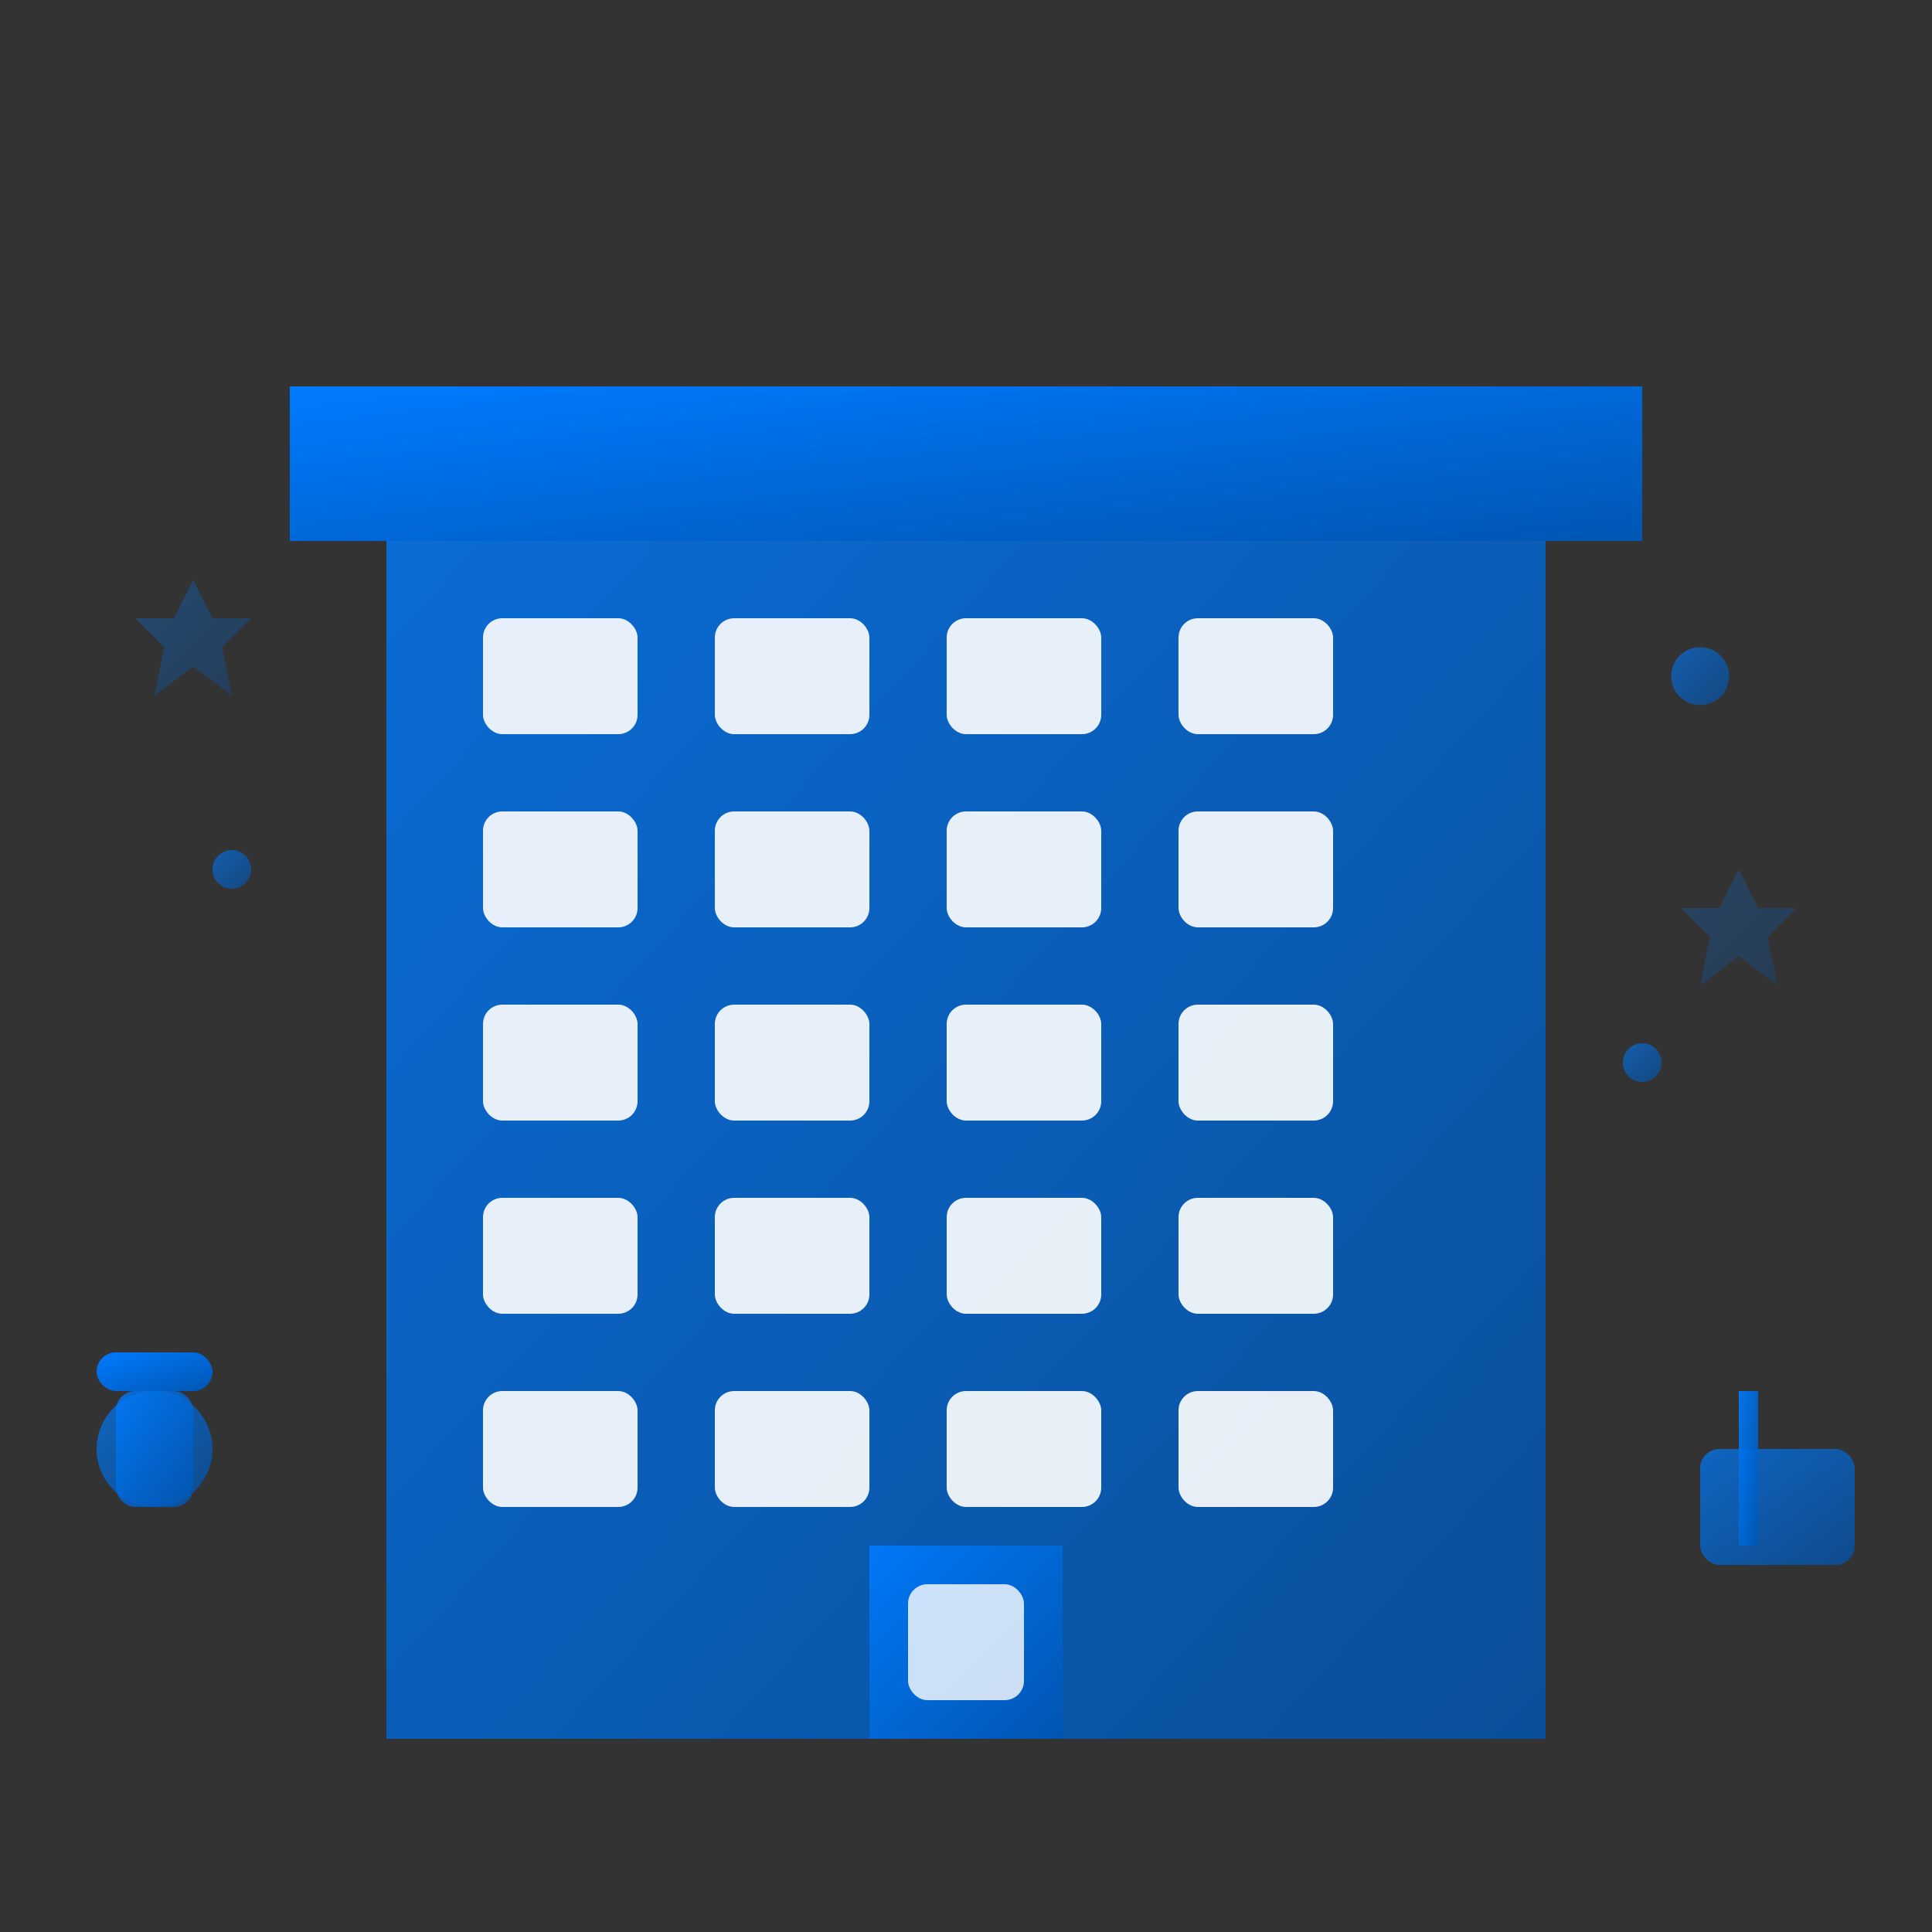 <svg xmlns="http://www.w3.org/2000/svg" viewBox="0 0 100 100" width="100" height="100">
  <rect x="0" y="0" width="100" height="100" fill="#333333" stroke="none"/>
  <defs>
    <linearGradient id="officeGradient" x1="0%" y1="0%" x2="100%" y2="100%">
      <stop offset="0%" style="stop-color:#007bff"/>
      <stop offset="100%" style="stop-color:#0056b3"/>
    </linearGradient>
  </defs>
  
  <!-- Building base -->
  <rect x="20" y="25" width="60" height="65" fill="url(#officeGradient)" opacity="0.8"/>
  
  <!-- Building top -->
  <rect x="15" y="20" width="70" height="8" fill="url(#officeGradient)"/>
  
  <!-- Windows grid -->
  <g fill="white" opacity="0.9">
    <!-- Row 1 -->
    <rect x="25" y="32" width="8" height="6" rx="1"/>
    <rect x="37" y="32" width="8" height="6" rx="1"/>
    <rect x="49" y="32" width="8" height="6" rx="1"/>
    <rect x="61" y="32" width="8" height="6" rx="1"/>
    
    <!-- Row 2 -->
    <rect x="25" y="42" width="8" height="6" rx="1"/>
    <rect x="37" y="42" width="8" height="6" rx="1"/>
    <rect x="49" y="42" width="8" height="6" rx="1"/>
    <rect x="61" y="42" width="8" height="6" rx="1"/>
    
    <!-- Row 3 -->
    <rect x="25" y="52" width="8" height="6" rx="1"/>
    <rect x="37" y="52" width="8" height="6" rx="1"/>
    <rect x="49" y="52" width="8" height="6" rx="1"/>
    <rect x="61" y="52" width="8" height="6" rx="1"/>
    
    <!-- Row 4 -->
    <rect x="25" y="62" width="8" height="6" rx="1"/>
    <rect x="37" y="62" width="8" height="6" rx="1"/>
    <rect x="49" y="62" width="8" height="6" rx="1"/>
    <rect x="61" y="62" width="8" height="6" rx="1"/>
    
    <!-- Row 5 -->
    <rect x="25" y="72" width="8" height="6" rx="1"/>
    <rect x="37" y="72" width="8" height="6" rx="1"/>
    <rect x="49" y="72" width="8" height="6" rx="1"/>
    <rect x="61" y="72" width="8" height="6" rx="1"/>
  </g>
  
  <!-- Entrance door -->
  <rect x="45" y="80" width="10" height="10" fill="url(#officeGradient)" opacity="0.9"/>
  <rect x="47" y="82" width="6" height="6" fill="white" opacity="0.8" rx="1"/>
  
  <!-- Cleaning elements -->
  <!-- Vacuum cleaner -->
  <g transform="translate(5, 70)">
    <circle cx="3" cy="5" r="3" fill="url(#officeGradient)" opacity="0.7"/>
    <rect x="1" y="2" width="4" height="6" rx="1" fill="url(#officeGradient)" opacity="0.8"/>
    <rect x="0" y="0" width="6" height="2" rx="1" fill="url(#officeGradient)"/>
  </g>
  
  <!-- Mop bucket -->
  <g transform="translate(88, 72)">
    <rect x="0" y="3" width="8" height="6" rx="1" fill="url(#officeGradient)" opacity="0.7"/>
    <rect x="2" y="0" width="1" height="8" fill="url(#officeGradient)" opacity="0.9"/>
  </g>
  
  <!-- Cleaning sparkles -->
  <g opacity="0.6">
    <circle cx="12" cy="45" r="1" fill="url(#officeGradient)"/>
    <circle cx="88" cy="35" r="1.5" fill="url(#officeGradient)"/>
    <circle cx="85" cy="55" r="1" fill="url(#officeGradient)"/>
    
    <!-- Small sparkle stars -->
    <path d="M10 30 L11 32 L13 32 L11.5 33.5 L12 36 L10 34.5 L8 36 L8.5 33.5 L7 32 L9 32 Z" fill="url(#officeGradient)" opacity="0.5"/>
    <path d="M90 45 L91 47 L93 47 L91.5 48.5 L92 51 L90 49.5 L88 51 L88.5 48.5 L87 47 L89 47 Z" fill="url(#officeGradient)" opacity="0.4"/>
  </g>
</svg>
